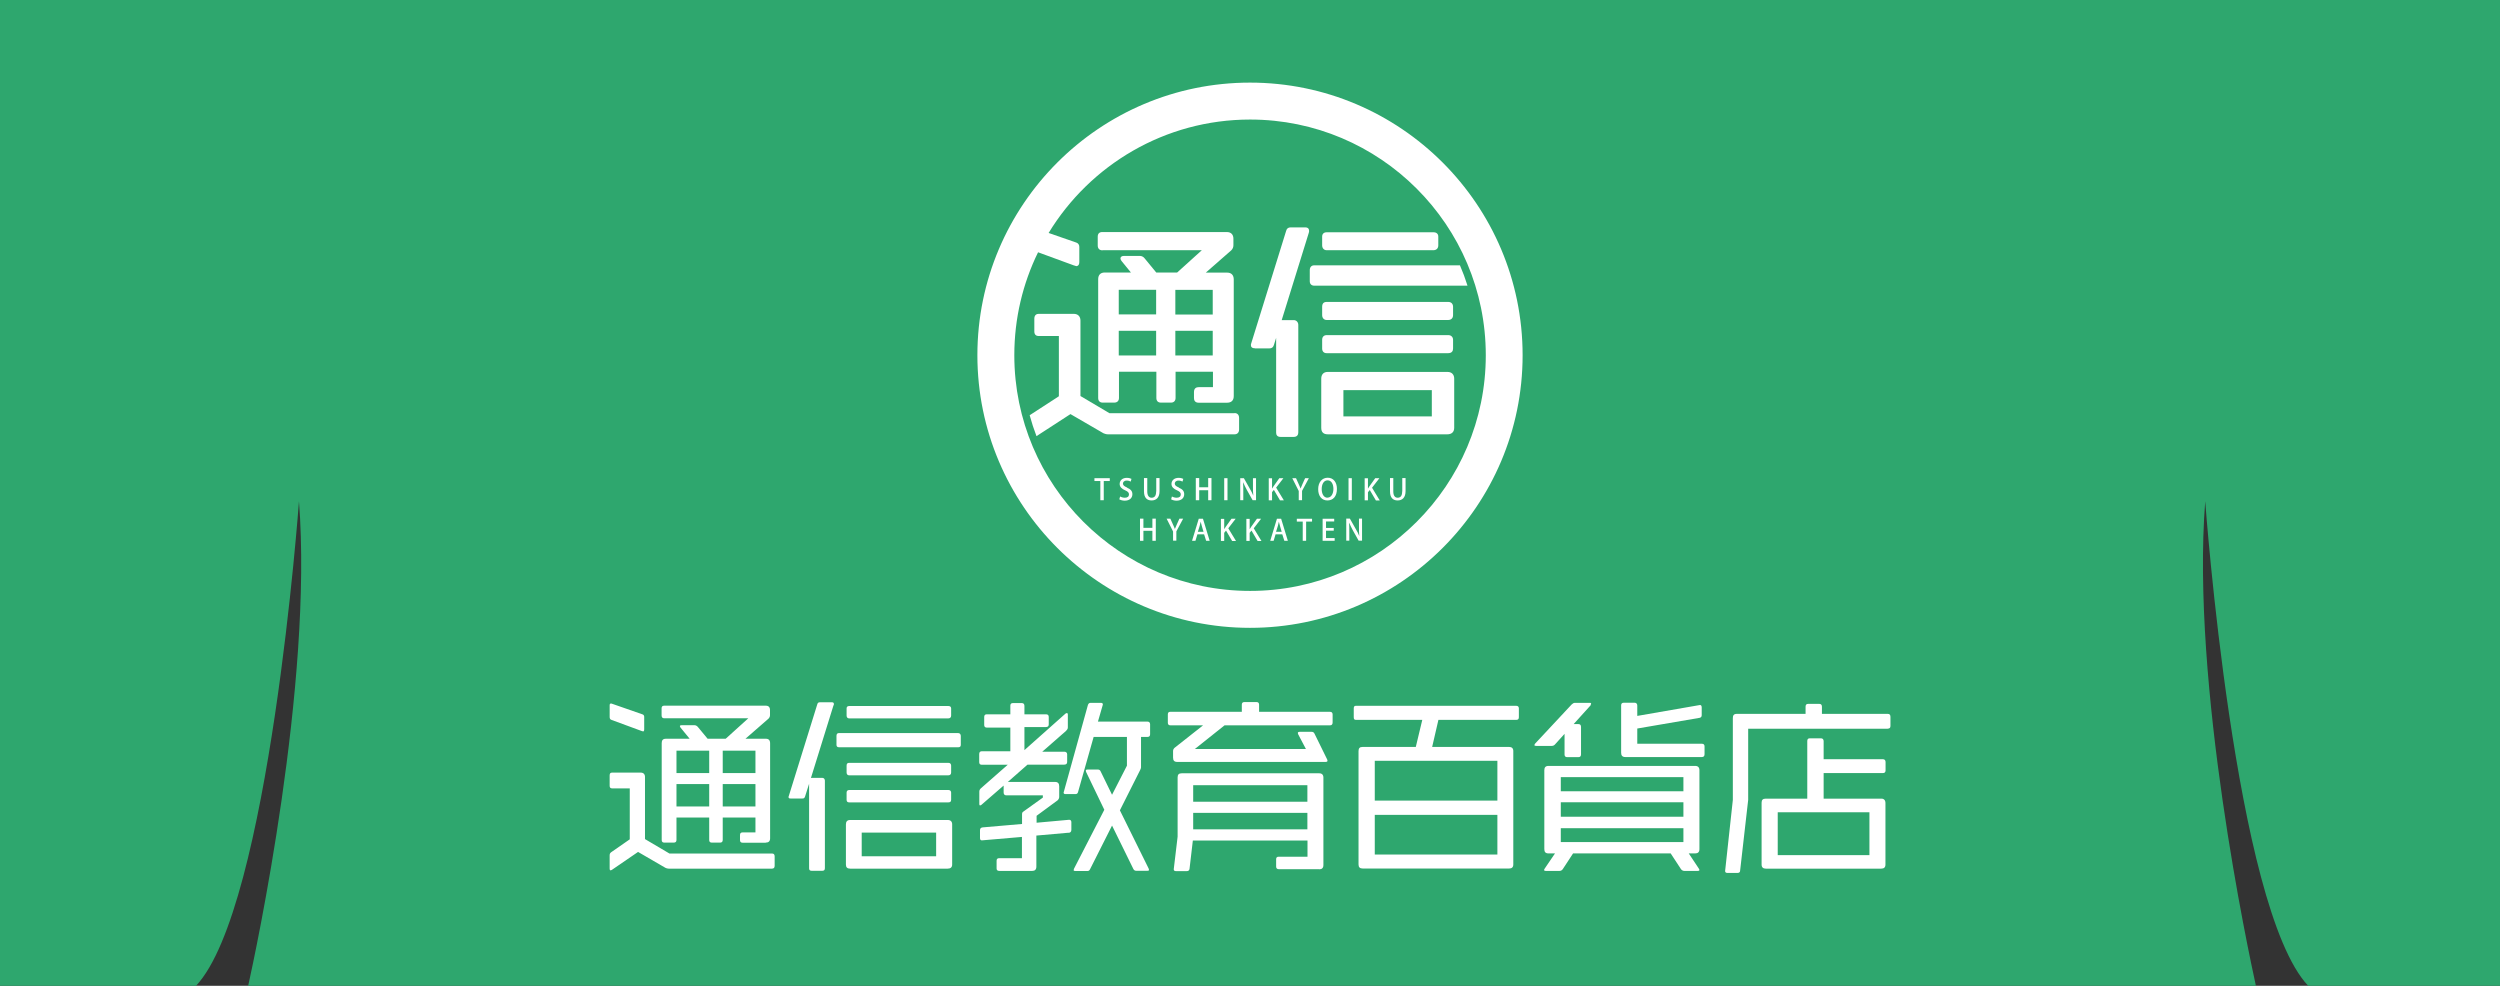 <?xml version="1.0" encoding="UTF-8"?><svg id="_レイヤー_2" xmlns="http://www.w3.org/2000/svg" viewBox="0 0 220 86.75"><rect x="0" y="0" width="220" height="86.75" fill="#333333" stroke="none"/><defs><style>.cls-1{fill:#fff;}.cls-2{fill:#2ea76e;}</style></defs><g id="_レイヤー_1-2"><g><path id="_パス_23" class="cls-2" d="m0,0v86.75h17.25c6.46-6.85,9.06-42.64,9.06-42.64,1.25,16.1-3.84,39.81-4.47,42.64h176.68c-.62-2.83-5.72-26.54-4.46-42.64,0,0,2.59,35.79,9.06,42.64h16.89V0H0Z"/><g><path class="cls-1" d="m56.58,64.36s-.07-.02-.11-.03l-2.66-.98c-.11-.03-.16-.12-.16-.25v-1.02c0-.12.03-.17.11-.17.03,0,.06,0,.1.02l2.67.93c.11.03.16.12.16.22v1.09c0,.12-.03.2-.11.2Zm11.37,12.08h-9.11c-.1,0-.19-.03-.28-.07l-2.41-1.4-2.32,1.59s-.08.03-.1.03c-.06,0-.08-.05-.08-.15v-1.16c0-.13.03-.2.13-.28l1.64-1.14v-4.48h-1.54c-.16,0-.23-.07-.23-.23v-.91c0-.17.06-.25.21-.25h2.53c.24,0,.37.15.37.38v5.47l2.15,1.27h9.03c.15,0,.23.08.23.25v.83c0,.17-.08.25-.23.25Zm-.57-2.28h-2.02c-.16,0-.24-.07-.24-.23v-.43c0-.17.06-.25.24-.25h1.12v-1.31h-2.88v1.98c0,.15-.08.23-.23.23h-.73c-.16,0-.23-.08-.23-.23v-1.98h-2.88v1.98c0,.15-.08.23-.24.23h-.83c-.15,0-.23-.07-.23-.23v-8.53c0-.25.11-.38.37-.38h2.09l-.81-.99s-.05-.08-.05-.12c0-.05.05-.08.15-.08h1.15c.11,0,.21.07.28.15l.86,1.04h1.59l1.99-1.8h-7.39c-.16,0-.24-.08-.24-.25v-.63c0-.15.07-.23.23-.23h8.94c.24,0,.37.13.37.38v.46c0,.12-.05.21-.13.3l-2.03,1.77h1.8c.24,0,.37.13.37.4v8.36c0,.26-.13.38-.39.38Zm-4.97-8.1h-2.88v1.97h2.88v-1.97Zm0,2.94h-2.88v1.97h2.88v-1.97Zm4.07-2.94h-2.88v1.97h2.88v-1.97Zm0,2.94h-2.88v1.97h2.88v-1.97Z"/><path class="cls-1" d="m73.35,62.06l-1.99,6.41s.05-.02.06-.02h.94c.15,0,.23.12.23.25v7.7c0,.17-.08.23-.24.23h-.92c-.16,0-.23-.07-.23-.21v-7.45l-.36,1.14c-.05.13-.11.16-.24.16h-1.02c-.13,0-.19-.03-.19-.13,0-.02,0-.05.02-.08l2.51-8.08c.03-.12.1-.18.23-.18h1.05c.13,0,.18.05.18.15,0,.03,0,.08-.02.12Zm10.97,3.7h-10.48c-.15,0-.23-.07-.23-.21v-.79c0-.15.06-.25.21-.25h10.5c.15,0,.23.12.23.25v.79c0,.15-.08.21-.23.21Zm-.92,10.68h-8.59c-.26,0-.37-.12-.37-.36v-3.54c0-.23.11-.38.36-.38h8.62c.24,0,.37.15.37.38v3.54c0,.25-.15.36-.39.36Zm.05-13.22h-8.72c-.15,0-.23-.1-.23-.25v-.63c0-.13.07-.21.23-.21h8.73c.16,0,.24.08.24.21v.63c0,.15-.08.25-.26.25Zm0,5.01h-8.72c-.15,0-.23-.1-.23-.25v-.6c0-.18.07-.25.23-.25h8.73c.16,0,.24.1.24.25v.6c0,.15-.08.25-.26.25Zm0,2.38h-8.72c-.15,0-.23-.07-.23-.23v-.63c0-.13.07-.23.23-.23h8.73c.16,0,.24.1.24.23v.63c0,.17-.08.23-.26.23Zm-1.07,2.66h-6.55v2.08h6.55v-2.08Z"/><path class="cls-1" d="m94.02,73.28l-2.82.25v2.73c0,.26-.13.38-.36.38h-2.9c-.16,0-.24-.07-.24-.21v-.68c0-.17.08-.23.24-.23h1.99v-1.87l-3.5.3c-.15.02-.19-.08-.19-.21v-.68c0-.15.07-.23.23-.25l3.47-.3v-.84c0-.12.02-.2.13-.26l1.7-1.22v-.2h-3.21c-.15,0-.24-.08-.24-.25v-.61l-1.96,1.7s-.08.05-.11.05-.07-.03-.07-.13v-1.09c0-.12.05-.2.13-.28l2.37-2.08h-2.27c-.16,0-.24-.07-.24-.23v-.71c0-.17.08-.25.24-.25h2.5v-2.08h-2.07c-.15,0-.23-.08-.23-.23v-.71c0-.15.08-.23.21-.23h2.09v-.76c0-.15.07-.23.23-.23h.78c.16,0,.23.1.23.25v.74h1.91c.15,0,.23.08.23.23v.66c0,.15-.08.23-.24.23h-1.9v2.03l3.61-3.21s.08-.05.11-.05c.06,0,.1.03.1.13v1.14c0,.12-.07.21-.16.3l-2.09,1.83h1.93c.16,0,.26.08.26.23v.68c0,.16-.1.23-.28.23h-3.21l-1.73,1.52h4.16c.24,0,.36.13.36.38v.93c0,.13-.05.21-.13.3l-1.86,1.37v.61l2.87-.26c.11,0,.19.07.19.21v.68c0,.17-.1.25-.24.26Zm6.97-8.43h-.58v2.66c0,.1-.05.2-.08.26l-1.78,3.54,2.53,5.12s.03.08.03.12c0,.07-.05.08-.15.08h-.96c-.11,0-.19-.03-.26-.15l-1.88-3.83-1.94,3.85c-.06.12-.13.15-.24.15h-1.04c-.1,0-.16-.02-.16-.08,0-.03.02-.07.03-.12l2.67-5.19-1.6-3.32s-.03-.08-.03-.12c0-.07.05-.1.15-.1h.92c.11,0,.19.05.24.17l1,2.05,1.31-2.56v-2.53h-2.93l-1.38,4.88c-.05.12-.11.15-.24.15h-.83c-.13,0-.19-.03-.19-.13,0-.02,0-.05.02-.08l2.12-7.64c.05-.12.11-.18.24-.18h.89c.13,0,.18.05.18.13,0,.03,0,.07-.02.1l-.41,1.42h4.36c.13,0,.23.08.23.23v.89c0,.17-.1.23-.23.23Z"/><path class="cls-1" d="m117.04,63.83h-9.28l-2.61,2.08h9.77l-.68-1.29s-.03-.08-.03-.12c0-.07.06-.1.18-.1h1.04c.11,0,.19.05.24.15l1.12,2.28s.03.08.03.12c0,.07-.07.1-.18.1h-13.04c-.26,0-.37-.12-.37-.38v-.58c0-.12.05-.2.13-.28l2.51-1.98h-2.87c-.16,0-.23-.08-.23-.23v-.73c0-.15.06-.23.21-.23h6.3v-.63c0-.15.07-.23.24-.23h1.05c.15,0,.23.08.23.23v.63h6.24c.15,0,.23.08.23.23v.71c0,.17-.08.25-.23.25Zm-.97,12.66h-3.53c-.16,0-.24-.08-.24-.23v-.64c0-.15.06-.23.23-.23h2.53v-1.42h-10.09l-.29,2.48c-.02.15-.1.21-.26.21h-.92c-.15,0-.21-.05-.21-.17l.34-2.86v-5.22c0-.25.11-.36.36-.36h12.1c.24,0,.37.13.37.38v7.69c0,.26-.13.38-.37.38Zm-1.02-7.39h-10.05v1.45h10.05v-1.45Zm0,2.43h-10.05v1.45h10.05v-1.45Z"/><path class="cls-1" d="m133.42,63.35h-6.84l-.55,2.38h6.77c.24,0,.37.12.37.36v9.98c0,.25-.13.36-.37.36h-12.88c-.26,0-.37-.12-.37-.36v-9.98c0-.25.11-.36.36-.36h4.68l.57-2.38h-5.82c-.15,0-.21-.05-.21-.23v-.78c0-.17.06-.23.19-.23h14.1c.16,0,.24.08.24.23v.78c0,.18-.1.23-.24.23Zm-1.65,3.6h-10.79v3.5h10.79v-3.5Zm0,4.76h-10.79v3.49h10.79v-3.49Z"/><path class="cls-1" d="m139.99,62.05l-1.51,1.67h.42c.15,0,.23.08.23.25v2.41c0,.17-.08.25-.23.25h-.99c-.15,0-.23-.08-.23-.23v-1.82l-.84.93c-.07.08-.16.13-.28.13h-1.38c-.1,0-.15-.02-.15-.07,0-.03.02-.07.05-.12l3.22-3.45c.08-.08.18-.15.29-.15h1.3c.1,0,.13.03.13.08,0,.02-.02.07-.05.12Zm9.43,14.59h-1.2c-.11,0-.21-.05-.29-.15l-.91-1.39h-8.59l-.91,1.39c-.08.1-.16.15-.28.15h-1.2c-.11,0-.16-.03-.16-.08,0-.03.02-.07.05-.12l.91-1.34h-.57c-.26,0-.37-.12-.37-.38v-6.94c0-.25.11-.38.37-.38h12.91c.24,0,.37.13.37.38v6.94c0,.26-.13.38-.37.38h-.57l.89,1.34s.05.08.05.12c0,.05-.05.08-.15.08Zm-1.28-8.25h-10.79v1.24h10.79v-1.24Zm0,2.21h-10.79v1.27h10.79v-1.27Zm0,2.28h-10.79v1.22h10.79v-1.22Zm1.6-6.26h-6.71c-.26,0-.37-.13-.37-.38v-4.17c0-.15.07-.23.23-.23h.96c.15,0,.23.1.23.25v.91l5.52-.96c.1,0,.15.08.15.22v.68c0,.13-.07.21-.19.23l-5.48.94v1.34h5.69c.15,0,.23.08.23.23v.69c0,.17-.08.25-.24.25Z"/><path class="cls-1" d="m166.12,64.13h-12.28v6.26l-.71,6.23c0,.13-.08.2-.24.2h-.87c-.13,0-.21-.05-.21-.17l.68-6.26v-7.19c0-.25.08-.38.36-.38h6.04v-.63c0-.17.07-.25.23-.25h.97c.16,0,.24.08.24.25v.63h5.8c.15,0,.23.08.23.26v.81c0,.15-.08.23-.23.23Zm-.57,12.31h-10.16c-.24,0-.37-.12-.37-.36v-5.44c0-.25.11-.36.37-.36h3.65v-5.06c0-.18.07-.25.23-.25h.97c.16,0,.24.1.24.25v1.59h5.22c.15,0,.23.1.23.25v.74c0,.15-.08.23-.23.23h-5.22v2.25h5.07c.24,0,.37.13.37.4v5.4c0,.25-.13.36-.37.36Zm-1.04-4.96h-8.07v3.77h8.07v-3.77Z"/></g><g><polygon class="cls-1" points="96.31 42.33 96.83 42.33 96.83 44.02 97.13 44.02 97.13 42.33 97.66 42.33 97.66 42.08 96.31 42.08 96.31 42.33"/><path class="cls-1" d="m99.18,42.9c-.25-.11-.36-.19-.36-.35,0-.12.1-.26.33-.26.16,0,.28.05.35.09l.07-.24c-.08-.04-.22-.09-.41-.09-.39,0-.63.23-.63.54,0,.26.2.44.49.56.23.1.33.2.33.36,0,.18-.13.29-.36.29-.16,0-.32-.05-.42-.11l-.07.25c.09.06.29.12.47.12.44,0,.68-.24.68-.57,0-.27-.15-.44-.46-.57Z"/><path class="cls-1" d="m101.74,43.25c0,.39-.15.55-.4.55-.22,0-.38-.17-.38-.55v-1.18h-.29v1.16c0,.58.27.81.67.81s.7-.24.7-.82v-1.15h-.29v1.18Z"/><path class="cls-1" d="m103.74,42.9c-.25-.11-.36-.19-.36-.35,0-.12.1-.26.33-.26.16,0,.28.05.35.09l.07-.24c-.08-.04-.22-.09-.41-.09-.39,0-.63.23-.63.54,0,.26.2.44.49.56.23.1.33.2.33.36,0,.18-.13.29-.36.29-.16,0-.32-.05-.42-.11l-.07.25c.09.06.29.12.47.12.44,0,.68-.24.68-.57,0-.27-.15-.44-.46-.57Z"/><polygon class="cls-1" points="106.32 42.88 105.53 42.88 105.53 42.07 105.23 42.07 105.23 44.02 105.53 44.02 105.53 43.14 106.32 43.14 106.32 44.02 106.61 44.02 106.61 42.07 106.32 42.07 106.32 42.88"/><rect class="cls-1" x="107.73" y="42.08" width=".29" height="1.94"/><path class="cls-1" d="m109.4,42.45c.09.22.21.45.32.66l.51.91h.3v-1.94h-.27v.72c0,.31,0,.56.03.82h0c-.08-.2-.19-.43-.32-.64l-.51-.9h-.32v1.94h.27v-.73c0-.34,0-.59-.02-.84h.01Z"/><path class="cls-1" d="m111.94,43.31l.16-.2.54.92h.34l-.68-1.12.64-.83h-.36l-.5.7c-.05.07-.09.14-.14.22h0v-.91h-.29v1.94h.29v-.71Z"/><path class="cls-1" d="m114.29,44.02h.29v-.82l.6-1.12h-.33l-.23.51c-.06.14-.12.27-.17.4h0c-.05-.14-.11-.26-.17-.4l-.23-.51h-.33l.57,1.13v.81Z"/><path class="cls-1" d="m116.84,42.04c-.5,0-.84.4-.84,1.01s.32.99.81.99.84-.34.84-1.02c0-.56-.29-.98-.81-.98Zm-.02,1.76c-.34,0-.51-.36-.51-.76s.16-.77.52-.77.51.38.51.75c0,.41-.18.77-.52.77Z"/><rect class="cls-1" x="118.67" y="42.08" width=".29" height="1.94"/><path class="cls-1" d="m121.38,42.08h-.36l-.5.7c-.05.07-.09.14-.14.22h0v-.91h-.29v1.94h.29v-.71l.16-.2.54.92h.34l-.68-1.12.64-.83Z"/><path class="cls-1" d="m123.39,43.25c0,.39-.15.55-.4.55-.22,0-.38-.17-.38-.55v-1.18h-.29v1.16c0,.58.27.81.67.81s.7-.24.7-.82v-1.15h-.29v1.18Z"/><polygon class="cls-1" points="101.41 46.45 100.62 46.45 100.62 45.64 100.32 45.64 100.32 47.59 100.62 47.59 100.62 46.71 101.41 46.71 101.41 47.59 101.71 47.59 101.71 45.64 101.41 45.64 101.41 46.45"/><path class="cls-1" d="m103.56,46.15c-.06.14-.12.27-.17.4h0c-.05-.14-.11-.26-.17-.4l-.23-.51h-.33l.57,1.13v.81h.29v-.82l.6-1.12h-.33l-.23.51Z"/><path class="cls-1" d="m105.49,45.65l-.59,1.94h.3l.17-.57h.59l.18.57h.31l-.59-1.94h-.36Zm-.08,1.15l.16-.51c.03-.12.06-.26.09-.38h0c.03.12.06.26.1.38l.15.51h-.5Z"/><path class="cls-1" d="m108.73,45.65h-.36l-.5.7c-.05.07-.09.14-.14.22h0v-.91h-.29v1.94h.29v-.71l.16-.2.54.92h.34l-.68-1.12.64-.83Z"/><path class="cls-1" d="m110.97,45.65h-.36l-.5.7c-.05.07-.09.14-.14.22h0v-.91h-.29v1.94h.29v-.71l.16-.2.54.92h.34l-.68-1.12.64-.83Z"/><path class="cls-1" d="m112.37,45.65l-.59,1.94h.3l.17-.57h.59l.18.57h.31l-.59-1.94h-.36Zm-.08,1.15l.16-.51c.03-.12.06-.26.09-.38h0c.03.12.06.26.1.38l.15.51h-.5Z"/><polygon class="cls-1" points="114.12 45.9 114.64 45.9 114.64 47.59 114.94 47.59 114.94 45.9 115.46 45.9 115.46 45.65 114.12 45.65 114.12 45.9"/><polygon class="cls-1" points="116.69 46.7 117.37 46.7 117.37 46.46 116.69 46.46 116.69 45.89 117.41 45.89 117.41 45.65 116.39 45.65 116.39 47.59 117.45 47.59 117.45 47.35 116.69 47.35 116.69 46.7"/><path class="cls-1" d="m119.59,46.36c0,.31,0,.56.03.82h0c-.08-.2-.19-.43-.32-.64l-.51-.9h-.32v1.94h.27v-.73c0-.34,0-.59-.02-.84h.01c.09.22.21.44.32.66l.51.91h.3v-1.94h-.27v.72Z"/><path class="cls-1" d="m110,7.27c-13.23,0-23.99,10.76-23.99,23.99s10.76,23.99,23.99,23.99,23.99-10.76,23.99-23.99-10.76-23.99-23.99-23.99Zm0,44.73c-11.44,0-20.74-9.3-20.74-20.74,0-3.25.75-6.32,2.09-9.06l3.19,1.17h.04s.09.05.14.05c.06,0,.26-.03.26-.36v-1.34c0-.19-.11-.33-.28-.38l-2.42-.84c3.64-5.98,10.23-9.98,17.73-9.98,11.44,0,20.74,9.3,20.74,20.74s-9.3,20.74-20.74,20.74Z"/><path class="cls-1" d="m97.02,22.02h8.74l-2.17,1.96h-1.84l-1.01-1.23c-.11-.15-.27-.23-.43-.23h-1.41c-.22,0-.3.12-.3.22,0,.07.03.13.09.22l.83,1.02h-2.3c-.37,0-.58.21-.58.59v10.45c0,.26.14.41.4.41h1.01c.26,0,.42-.15.42-.41v-2.31h3.29v2.31c0,.26.14.41.4.41h.89c.25,0,.4-.16.4-.41v-2.31h3.29v1.36h-1.25c-.19,0-.42.07-.42.43v.53c0,.18.07.41.42.41h2.48c.39,0,.6-.2.6-.59v-10.25c0-.39-.21-.61-.58-.61h-1.88l2.24-1.96c.13-.13.19-.28.19-.45v-.57c0-.37-.21-.59-.58-.59h-10.96c-.26,0-.4.14-.4.41v.77c0,.27.15.43.42.43Zm4.72,9.26h-3.29v-2.17h3.29v2.17Zm0-3.61h-3.29v-2.17h3.29v2.17Zm4.98,3.61h-3.29v-2.17h3.29v2.17Zm0-5.77v2.17h-3.29v-2.17h3.29Z"/><path class="cls-1" d="m108.65,36.36h-11.02l-2.55-1.51v-6.64c0-.36-.22-.59-.58-.59h-3.1c-.14,0-.38.06-.38.43v1.11c0,.27.13.41.4.41h1.76v5.3l-2.57,1.67c.17.63.37,1.24.6,1.84l2.99-1.94,2.91,1.69c.1.04.24.09.38.09h11.15c.25,0,.4-.16.4-.43v-1.01c0-.27-.15-.43-.4-.43Z"/><path class="cls-1" d="m116.75,22.02h9.38c.27,0,.44-.16.44-.43v-.77c0-.24-.16-.38-.42-.38h-9.4c-.25,0-.4.14-.4.38v.77c0,.25.16.43.4.43Z"/><path class="cls-1" d="m116.75,29.49c-.25,0-.4.16-.4.41v.77c0,.26.15.41.4.41h10.68c.36,0,.44-.22.44-.41v-.77c0-.24-.17-.41-.42-.41h-10.7Z"/><path class="cls-1" d="m128.48,23.35h-12.84c-.23,0-.38.16-.38.43v.97c0,.24.15.39.4.39h13.48c-.19-.61-.41-1.2-.66-1.78Z"/><path class="cls-1" d="m127.87,27c0-.26-.16-.43-.42-.43h-10.7c-.27,0-.4.14-.4.43v.73c0,.25.16.43.4.43h10.68c.27,0,.44-.16.44-.43v-.73Z"/><path class="cls-1" d="m127.39,32.73h-10.56c-.35,0-.56.22-.56.59v4.33c0,.38.19.57.58.57h10.52c.38,0,.6-.21.6-.57v-4.33c0-.36-.22-.59-.58-.59Zm-1.39,3.91h-7.78v-2.31h7.78v2.31Z"/><path class="cls-1" d="m110.44,30.66h1.25c.22,0,.34-.08.41-.29l.2-.64v8.34c0,.18.07.38.4.38h1.13c.35,0,.42-.22.42-.41v-9.44c0-.25-.17-.43-.4-.43h-1.06l2.38-7.67c.03-.06.03-.14.03-.19,0-.11-.04-.3-.34-.3h-1.29c-.2,0-.34.1-.39.31l-3.07,9.89c-.03.07-.03.13-.03.16,0,.13.06.28.36.28Z"/></g></g></g></svg>